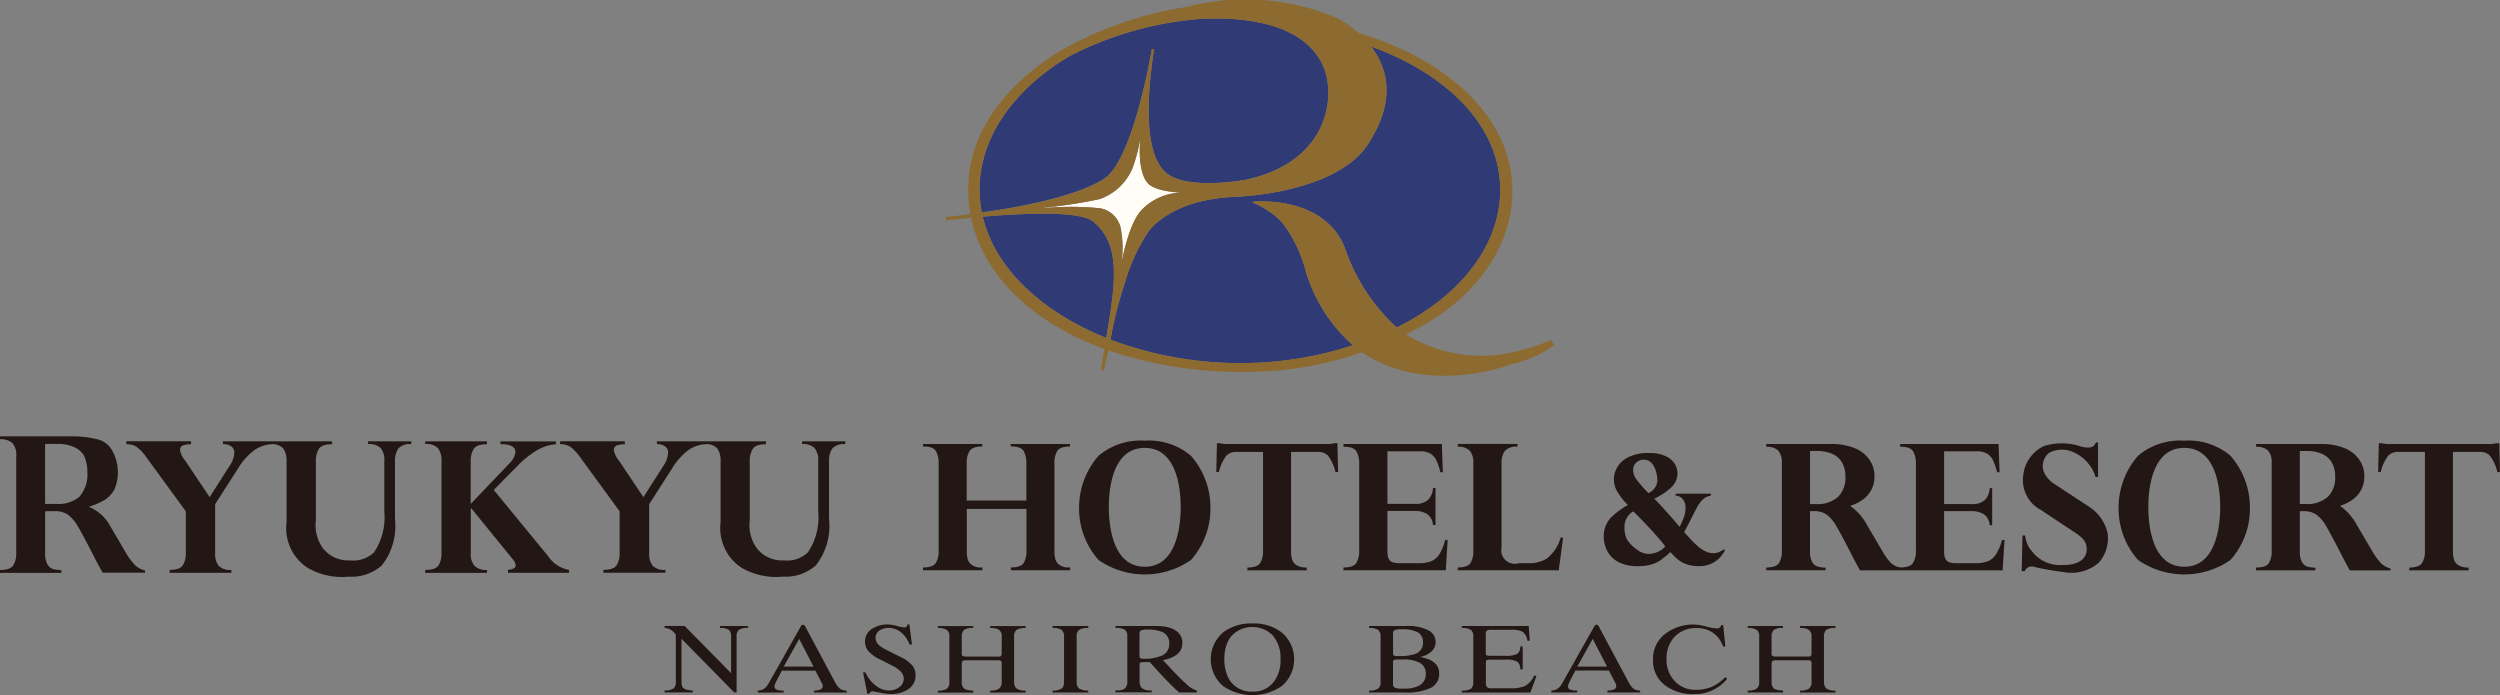 <svg id="logo-landscape" xmlns="http://www.w3.org/2000/svg" width="143.532" height="39.906" viewBox="0 0 143.532 39.906">
  <rect x="0" y="0" width="143.532" height="39.906" fill="#808080" stroke="none"/>
  <path id="パス_108" data-name="パス 108" d="M130.77,120.306a.891.891,0,0,1,.521.113.509.509,0,0,1,.122.41V122.9l-2.666-2.711h-1.153v.114a.852.852,0,0,1,.359.109.869.869,0,0,1,.287.283v2.667a.512.512,0,0,1-.123.41.867.867,0,0,1-.523.12v.113h1.618v-.113a1.313,1.313,0,0,1-.321-.037.554.554,0,0,1-.2-.083q-.125-.08-.125-.41v-2.435l3.029,3.08h.136v-3.179a.515.515,0,0,1,.123-.41.891.891,0,0,1,.53-.113v-.114h-1.609Z" transform="translate(-89.44 -84.252)" fill="#221714"/>
  <path id="パス_109" data-name="パス 109" d="M150.23,123.641a1.077,1.077,0,0,1-.131-.13,1.032,1.032,0,0,1-.133-.2l-1.783-3.332h-.16l-1.845,3.272a1.848,1.848,0,0,1-.15.239.777.777,0,0,1-.156.15.6.6,0,0,1-.361.107v.113h1.48v-.113h-.04a.839.839,0,0,1-.368-.056.2.2,0,0,1-.12-.178l.03-.131.036-.082q.036-.08.042-.091l.316-.605h1.926l.374.718a.336.336,0,0,1,.035.087l.016.087a.22.22,0,0,1-.12.187.912.912,0,0,1-.387.065v.113h1.878v-.113a.592.592,0,0,1-.209-.025A.47.47,0,0,1,150.23,123.641Zm-3.235-1.268.888-1.593.824,1.593Z" transform="translate(-102 -84.1)" fill="#221714"/>
  <path id="パス_110" data-name="パス 110" d="M167.82,121.759l-.781-.392a2.877,2.877,0,0,1-.3-.169,1.067,1.067,0,0,1-.2-.167.538.538,0,0,1-.138-.365.49.49,0,0,1,.247-.434.921.921,0,0,1,.505-.136,1.11,1.11,0,0,1,.7.245,1.649,1.649,0,0,1,.5.712h.136l-.147-1.153h-.123a.15.15,0,0,1-.056.131.148.148,0,0,1-.109.04,2.118,2.118,0,0,1-.434-.086,2.119,2.119,0,0,0-.508-.086,1.637,1.637,0,0,0-.884.231.851.851,0,0,0-.434.757.837.837,0,0,0,.2.552,2.086,2.086,0,0,0,.658.465l.7.357a1.744,1.744,0,0,1,.507.357.579.579,0,0,1,.159.393.592.592,0,0,1-.276.5.942.942,0,0,1-.565.178,1.261,1.261,0,0,1-.768-.278,2,2,0,0,1-.592-.765h-.136l.245,1.231h.116a.2.2,0,0,1,.218-.138l.356.069a3.679,3.679,0,0,0,.637.082,1.816,1.816,0,0,0,.977-.243.934.934,0,0,0,.465-.844.867.867,0,0,0-.2-.565A2.017,2.017,0,0,0,167.82,121.759Z" transform="translate(-116.131 -84.047)" fill="#221714"/>
  <path id="パス_111" data-name="パス 111" d="M183.089,120.309a1.411,1.411,0,0,1,.325.03.531.531,0,0,1,.2.092.46.46,0,0,1,.136.389v.939a.388.388,0,0,1-.036.156.223.223,0,0,1-.14.036h-1.91a.567.567,0,0,1-.165-.036.205.205,0,0,1-.042-.147v-.948a.508.508,0,0,1,.128-.4.867.867,0,0,1,.528-.11V120.2h-2.025v.114a.888.888,0,0,1,.521.113.474.474,0,0,1,.135.4v2.562a.469.469,0,0,1-.135.4.837.837,0,0,1-.521.116v.113h2.025V123.9a1.444,1.444,0,0,1-.323-.033.534.534,0,0,1-.2-.082.488.488,0,0,1-.133-.4v-1.039q0-.183.2-.182h1.916a.3.3,0,0,1,.14.038.234.234,0,0,1,.036.145v1.048a.449.449,0,0,1-.185.42.968.968,0,0,1-.478.087v.113h2.036V123.9a.837.837,0,0,1-.523-.118.5.5,0,0,1-.138-.4V120.82a.493.493,0,0,1,.135-.4.911.911,0,0,1,.526-.106V120.2h-2.036Z" transform="translate(-126.239 -84.255)" fill="#221714"/>
  <path id="パス_112" data-name="パス 112" d="M202.1,120.306a.883.883,0,0,1,.521.113.479.479,0,0,1,.135.4v2.562q0,.309-.135.4a.839.839,0,0,1-.521.116v.113h2.047v-.113a.916.916,0,0,1-.527-.116.472.472,0,0,1-.138-.4v-2.562a.482.482,0,0,1,.131-.4.913.913,0,0,1,.534-.113v-.114H202.1Z" transform="translate(-141.667 -84.252)" fill="#221714"/>
  <path id="パス_113" data-name="パス 113" d="M216.9,122.149q1.113-.214,1.113-.97a.818.818,0,0,0-.4-.739,1.463,1.463,0,0,0-.482-.191,3.3,3.3,0,0,0-.675-.058h-2.284v.114a.979.979,0,0,1,.544.1.449.449,0,0,1,.137.379v2.561a.558.558,0,0,1-.125.423.7.7,0,0,1-.465.12h-.091V124h2.079v-.113H216.2a.784.784,0,0,1-.5-.121.533.533,0,0,1-.141-.422v-.942c0-.058.013-.093.038-.1a.231.231,0,0,1,.136-.038h.41q.283.314.438.483.336.368.41.443.43.449.835.817h1.017v-.113a1.465,1.465,0,0,1-.63-.4Q217.834,123.166,216.9,122.149Zm-1.175-.082q-.174,0-.173-.144V120.7a.344.344,0,0,1,.069-.251.935.935,0,0,1,.378-.054,2.127,2.127,0,0,1,.846.131.68.68,0,0,1,.416.674.711.711,0,0,1-.359.66,2.447,2.447,0,0,1-1.178.21Z" transform="translate(-150.131 -84.25)" fill="#221714"/>
  <path id="パス_114" data-name="パス 114" d="M236.592,120.256a2.586,2.586,0,0,0-1.732-.56,2.658,2.658,0,0,0-1.675.507,2.025,2.025,0,0,0,0,3.095,2.992,2.992,0,0,0,3.349,0,2.017,2.017,0,0,0,.058-3.038Zm-.514,2.8a1.458,1.458,0,0,1-1.218.553,1.489,1.489,0,0,1-1.19-.5,1.661,1.661,0,0,1-.317-.6,2.54,2.54,0,0,1-.109-.757,2.5,2.5,0,0,1,.109-.764,1.667,1.667,0,0,1,.317-.588,1.65,1.65,0,0,1,2.365-.006,1.986,1.986,0,0,1,.436,1.358,2.063,2.063,0,0,1-.394,1.31Z" transform="translate(-162.953 -83.902)" fill="#221714"/>
  <path id="パス_115" data-name="パス 115" d="M265.8,121.963a1.368,1.368,0,0,0,.665-.327.72.72,0,0,0,.227-.53.75.75,0,0,0-.426-.682,2.563,2.563,0,0,0-1.241-.242h-2.153v.114a.889.889,0,0,1,.523.113.477.477,0,0,1,.136.4v2.572a.456.456,0,0,1-.136.392.844.844,0,0,1-.523.116V124h2.036a3.244,3.244,0,0,0,1.506-.266.883.883,0,0,0,.482-.829Q266.9,122.152,265.8,121.963Zm-1.555-1.289c0-.136.026-.219.078-.247a.987.987,0,0,1,.438-.054,1.766,1.766,0,0,1,.925.182.64.64,0,0,1,.281.579.66.66,0,0,1-.478.663,2.725,2.725,0,0,1-.893.111h-.109a.43.43,0,0,1-.2-.03.332.332,0,0,1-.038-.2Zm1.487,2.938a1.734,1.734,0,0,1-.817.164h-.14a.952.952,0,0,1-.438-.058.228.228,0,0,1-.092-.218v-1.2q0-.132.05-.164a.517.517,0,0,1,.233-.032h.251a1.975,1.975,0,0,1,1.021.2.691.691,0,0,1,.327.63.713.713,0,0,1-.4.677Z" transform="translate(-184.269 -84.242)" fill="#221714"/>
  <path id="パス_116" data-name="パス 116" d="M284.31,123.646a2.158,2.158,0,0,1-.853.123h-1.053a.372.372,0,0,1-.262-.066.4.4,0,0,1-.063-.266v-1.131c0-.086.014-.136.042-.151a.3.3,0,0,1,.172-.03h.9a1.286,1.286,0,0,1,.675.113.442.442,0,0,1,.144.176.689.689,0,0,1,.043.267h.138v-1.314h-.138a.641.641,0,0,1-.045.259.41.41,0,0,1-.142.168,1.35,1.35,0,0,1-.675.109h-.9a.329.329,0,0,1-.187-.04c-.022-.012-.033-.06-.033-.145v-1.034q0-.189.069-.234a.552.552,0,0,1,.26-.04h1.135a1.4,1.4,0,0,1,.623.1.7.7,0,0,1,.3.525h.138l-.06-.841h-3.842v.114a.908.908,0,0,1,.532.113.484.484,0,0,1,.127.4v2.572a.5.5,0,0,1-.127.4.987.987,0,0,1-.532.107v.113h3.937l.347-.939-.123-.051a1.232,1.232,0,0,1-.561.629Z" transform="translate(-196.77 -84.252)" fill="#221714"/>
  <path id="パス_117" data-name="パス 117" d="M302.586,123.641a1.034,1.034,0,0,1-.265-.333l-1.783-3.332h-.16l-1.845,3.272a1.852,1.852,0,0,1-.15.239.782.782,0,0,1-.156.149.6.6,0,0,1-.361.107v.113h1.48v-.113h-.04a.837.837,0,0,1-.368-.056.2.2,0,0,1-.12-.178l.03-.131.036-.082c.024-.054.038-.084.042-.092l.316-.605h1.926l.374.718a.346.346,0,0,1,.035.087l.015.087a.22.22,0,0,1-.12.187.911.911,0,0,1-.389.065v.113h1.878v-.113a.594.594,0,0,1-.209-.025.466.466,0,0,1-.169-.078Zm-3.235-1.268.888-1.593.825,1.593Z" transform="translate(-208.797 -84.1)" fill="#221714"/>
  <path id="パス_118" data-name="パス 118" d="M320.727,123.474a2.238,2.238,0,0,1-.9.169,1.6,1.6,0,0,1-1.224-.508,1.762,1.762,0,0,1-.46-1.251,1.8,1.8,0,0,1,.46-1.284,1.652,1.652,0,0,1,1.262-.5,1.625,1.625,0,0,1,.945.269,1.555,1.555,0,0,1,.577.787l.136,0-.127-1.228h-.122a.18.18,0,0,1-.065.131.221.221,0,0,1-.156.06,2.964,2.964,0,0,1-.633-.111,2.989,2.989,0,0,0-.675-.111,2.631,2.631,0,0,0-1.645.508,1.8,1.8,0,0,0-.734,1.509,1.757,1.757,0,0,0,.718,1.491,2.641,2.641,0,0,0,1.631.483,2.755,2.755,0,0,0,.565-.053,2.49,2.49,0,0,0,.5-.167,2.367,2.367,0,0,0,.844-.656l-.109-.1A2.384,2.384,0,0,1,320.727,123.474Z" transform="translate(-222.462 -84.039)" fill="#221714"/>
  <path id="パス_119" data-name="パス 119" d="M340.083,120.411a.912.912,0,0,1,.527-.106v-.114h-2.037v.114a1.413,1.413,0,0,1,.325.03.53.53,0,0,1,.2.092.46.46,0,0,1,.136.389v.939a.381.381,0,0,1-.036.156.222.222,0,0,1-.14.036h-1.91a.562.562,0,0,1-.164-.036.2.2,0,0,1-.042-.147v-.948a.508.508,0,0,1,.128-.4.867.867,0,0,1,.529-.11v-.114h-2.025v.114a.888.888,0,0,1,.521.113.475.475,0,0,1,.135.4v2.562a.47.47,0,0,1-.135.4.837.837,0,0,1-.521.116v.113H337.6v-.113a1.444,1.444,0,0,1-.323-.033.534.534,0,0,1-.2-.082.488.488,0,0,1-.134-.4v-1.039q0-.183.2-.182h1.916a.3.3,0,0,1,.14.038.232.232,0,0,1,.036.145v1.048a.45.45,0,0,1-.184.42.969.969,0,0,1-.478.087v.113h2.037v-.113a.837.837,0,0,1-.523-.118.5.5,0,0,1-.138-.4v-2.562a.493.493,0,0,1,.135-.405Z" transform="translate(-235.23 -84.252)" fill="#221714"/>
  <path id="パス_120" data-name="パス 120" d="M7.659,91.068a3.583,3.583,0,0,1-.426-.595l-.9-1.533A2.473,2.473,0,0,0,5.1,87.823a4.162,4.162,0,0,0,.945-.413,1.7,1.7,0,0,0,.525-.589,2.315,2.315,0,0,0,.195-.964,2.542,2.542,0,0,0-.314-1.245,1.32,1.32,0,0,0-.777-.641A5.809,5.809,0,0,0,4.2,83.78H0v.166a.971.971,0,0,1,.713.223,1.024,1.024,0,0,1,.22.748v5.56a1.305,1.305,0,0,1-.169.707q-.169.266-.764.267v.166H3.523v-.156a1.857,1.857,0,0,1-.492-.069.576.576,0,0,1-.312-.272,1.274,1.274,0,0,1-.128-.644v-2.4h.553a1.286,1.286,0,0,1,.751.2,2.142,2.142,0,0,1,.572.667q.277.461.882,1.645.19.38.543,1.02H8.325v-.132A1.212,1.212,0,0,1,8,91.355a1.169,1.169,0,0,1-.343-.286ZM4.573,87.236a1.864,1.864,0,0,1-1.328.423H2.59V84.216h.722a2.2,2.2,0,0,1,.94.179,1.213,1.213,0,0,1,.574.5,2.294,2.294,0,0,1,.192.977,1.959,1.959,0,0,1-.446,1.361Z" transform="translate(0 -58.728)" fill="#221714"/>
  <path id="パス_121" data-name="パス 121" d="M88.687,91.324,85.571,87.53l1.364-1.387a5.489,5.489,0,0,1,1.022-.835,2.5,2.5,0,0,1,1.182-.4v-.166H85.955V84.9q.861,0,.861.451a1.114,1.114,0,0,1-.333.641L84.248,88.33V85.882a1.3,1.3,0,0,1,.172-.71q.172-.269.761-.269v-.166H81.634v.156a.921.921,0,0,1,.736.239,1.17,1.17,0,0,1,.2.751v5.265a1.305,1.305,0,0,1-.169.707q-.169.266-.764.267v.166h3.548v-.166a.972.972,0,0,1-.71-.223,1.039,1.039,0,0,1-.223-.751V88.582h.03l2.338,2.875a.713.713,0,0,1,.209.382.206.206,0,0,1-.128.2,1.025,1.025,0,0,1-.313.08v.166h3.506v-.166A1.849,1.849,0,0,1,88.687,91.324Z" transform="translate(-57.223 -59.399)" fill="#221714"/>
  <path id="パス_122" data-name="パス 122" d="M182.245,85.389h.049q.551,0,.7.278a1.417,1.417,0,0,1,.148.672v2.156h-3.425V86.339a1.258,1.258,0,0,1,.167-.691q.167-.258.728-.258v-.143h-3.405v.143h.049q.546,0,.7.276a1.394,1.394,0,0,1,.15.674V91.4a1.253,1.253,0,0,1-.162.679q-.163.256-.734.256v.16h3.407v-.16h-.049a.891.891,0,0,1-.571-.153.626.626,0,0,1-.231-.347,1.961,1.961,0,0,1-.044-.436V88.976h3.425V91.4a1.27,1.27,0,0,1-.16.679q-.16.256-.736.256v.16h3.405v-.16H185.6a.88.88,0,0,1-.571-.155.641.641,0,0,1-.231-.349,1.939,1.939,0,0,1-.044-.431V86.339a1.291,1.291,0,0,1,.162-.688q.162-.261.733-.261v-.143h-3.407Z" transform="translate(-124.216 -59.756)" fill="#221714"/>
  <path id="パス_123" data-name="パス 123" d="M285,91.826a1.9,1.9,0,0,1-.964.261h-.64a.777.777,0,0,1-.984-.915v-4.83a1.19,1.19,0,0,1,.175-.688.856.856,0,0,1,.741-.254v-.16H279.9v.16a.88.88,0,0,1,.691.234,1.049,1.049,0,0,1,.2.706v5.054a1.238,1.238,0,0,1-.165.682q-.165.253-.731.254v.16h5.8l.251-1.875h-.143A2.277,2.277,0,0,1,285,91.826Z" transform="translate(-196.203 -59.751)" fill="#221714"/>
  <path id="パス_124" data-name="パス 124" d="M314.489,92.675a.805.805,0,0,1-.32.056,1,1,0,0,1-.438-.108,2,2,0,0,1-.421-.276,5.171,5.171,0,0,1-.432-.419l-.371-.406q.074-.143.166-.313t.188-.361q.341-.678.46-.879a1.467,1.467,0,0,1,.3-.356.739.739,0,0,1,.419-.181v-.12h-2.017v.12a.538.538,0,0,1,.4.19.725.725,0,0,1,.162.5,1.6,1.6,0,0,1-.084.525,4.549,4.549,0,0,1-.253.572q-.285-.345-.74-.853t-.719-.766a3.533,3.533,0,0,0,.993-.663,1.1,1.1,0,0,0,.345-.788,1.153,1.153,0,0,0-.125-.486,1.129,1.129,0,0,0-.494-.473,2.066,2.066,0,0,0-1.008-.208,2.482,2.482,0,0,0-1.254.266,1.447,1.447,0,0,0-.611.609,1.353,1.353,0,0,0,.08,1.408,3.393,3.393,0,0,0,.564.7,4.421,4.421,0,0,0-.978.73,1.528,1.528,0,0,0-.408,1.127,1.83,1.83,0,0,0,.074.473,1.541,1.541,0,0,0,.872.993,2.337,2.337,0,0,0,1.006.188,2.75,2.75,0,0,0,.768-.093,1.859,1.859,0,0,0,.544-.253,5.656,5.656,0,0,0,.561-.466,4.055,4.055,0,0,0,.427.425,1.656,1.656,0,0,0,.5.276,2.087,2.087,0,0,0,.718.11,1.608,1.608,0,0,0,.9-.248,1.706,1.706,0,0,0,.589-.663l-.069-.052A1.807,1.807,0,0,1,314.489,92.675Zm-4.728-5.147a.606.606,0,0,1,.419-.164.585.585,0,0,1,.508.253,1.383,1.383,0,0,1,.231.529,2.385,2.385,0,0,1,.054.4.845.845,0,0,1-.518.734,8.177,8.177,0,0,1-.684-.781.919.919,0,0,1-.192-.54A.55.55,0,0,1,309.761,87.528Zm.73,5.242a1.109,1.109,0,0,1-.718-.267,1.9,1.9,0,0,1-.57-.6,1.679,1.679,0,0,1-.12-.739,1.012,1.012,0,0,1,.505-.833q.414.4.972,1t.867,1.01A1.311,1.311,0,0,1,310.491,92.77Z" transform="translate(-215.816 -60.971)" fill="#221714"/>
  <path id="パス_125" data-name="パス 125" d="M263.463,91.567a1.019,1.019,0,0,1-.467.406,1.921,1.921,0,0,1-.731.118H261.4c-.623,0-.927,0-.927-.7v-2.3h1.58a1.352,1.352,0,0,1,.679.162.833.833,0,0,1,.359.645h.143V87.767h-.143a1.044,1.044,0,0,1-.278.684,1.061,1.061,0,0,1-.76.231h-1.58V85.666h1.875a1.127,1.127,0,0,1,.606.14.912.912,0,0,1,.342.406,3.614,3.614,0,0,1,.219.658h.143l-.06-1.624h-5.646v.16H258q.551,0,.7.276a1.376,1.376,0,0,1,.153.674V91.4a1.229,1.229,0,0,1-.167.677q-.167.259-.738.259v.16h5.877l.108-1.742h-.143A3.083,3.083,0,0,1,263.463,91.567Z" transform="translate(-180.818 -59.755)" fill="#221714"/>
  <path id="パス_126" data-name="パス 126" d="M352.328,91.567a1.017,1.017,0,0,1-.467.406,1.92,1.92,0,0,1-.731.118h-.864c-.623,0-.927,0-.927-.7V89.1h1.58a1.351,1.351,0,0,1,.679.162.833.833,0,0,1,.359.645h.143V87.779h-.143a1.047,1.047,0,0,1-.278.684,1.062,1.062,0,0,1-.76.231h-1.58V85.666h1.876a1.127,1.127,0,0,1,.605.14.912.912,0,0,1,.342.406,3.616,3.616,0,0,1,.219.658h.143l-.06-1.624h-5.645v.16h.049q.551,0,.7.276a1.376,1.376,0,0,1,.153.674V91.4a1.226,1.226,0,0,1-.168.677c-.109.168-.347.254-.712.258a1.107,1.107,0,0,1-.307-.09,1.02,1.02,0,0,1-.329-.259,3.689,3.689,0,0,1-.408-.588l-.867-1.471a3.264,3.264,0,0,0-.984-1.132,2.5,2.5,0,0,0,.706-.34,1.6,1.6,0,0,0,.691-1.353,1.652,1.652,0,0,0-.3-.969,1.886,1.886,0,0,0-.856-.655,3.405,3.405,0,0,0-1.3-.231h-3.759v.16a.932.932,0,0,1,.684.214,1.029,1.029,0,0,1,.212.736V91.4a1.253,1.253,0,0,1-.162.679q-.162.256-.733.256v.16h3.406v-.15a1.775,1.775,0,0,1-.472-.066.555.555,0,0,1-.3-.261,1.225,1.225,0,0,1-.123-.618V89.1h.231a1.235,1.235,0,0,1,.721.2,2.055,2.055,0,0,1,.549.64q.266.443.846,1.579.182.365.522.98H352.7l.108-1.742h-.143A3.083,3.083,0,0,1,352.328,91.567Zm-9.082-3.278a1.788,1.788,0,0,1-1.274.406h-.329V85.649h.394a2.121,2.121,0,0,1,.9.172,1.2,1.2,0,0,1,.551.5,1.608,1.608,0,0,1,.185.8A1.535,1.535,0,0,1,343.246,88.289Z" transform="translate(-237.723 -59.755)" fill="#221714"/>
  <path id="パス_127" data-name="パス 127" d="M440.246,91.982a3.666,3.666,0,0,1-.408-.588l-.867-1.471a3.257,3.257,0,0,0-.984-1.132,2.5,2.5,0,0,0,.706-.34,1.6,1.6,0,0,0,.691-1.353,1.651,1.651,0,0,0-.3-.969,1.887,1.887,0,0,0-.856-.655,3.409,3.409,0,0,0-1.3-.231h-3.759v.16a.932.932,0,0,1,.684.214,1.031,1.031,0,0,1,.211.736V91.4a1.254,1.254,0,0,1-.162.679q-.162.256-.733.256v.16h3.406v-.15a1.775,1.775,0,0,1-.472-.066.554.554,0,0,1-.3-.261,1.221,1.221,0,0,1-.123-.618V89.1h.231a1.236,1.236,0,0,1,.721.2,2.056,2.056,0,0,1,.549.64q.266.443.847,1.579.182.365.521.98h2.337v-.11a1.17,1.17,0,0,1-.31-.124A1.121,1.121,0,0,1,440.246,91.982Zm-2.962-3.7a1.789,1.789,0,0,1-1.275.406h-.329V85.646h.394a2.123,2.123,0,0,1,.9.172,1.2,1.2,0,0,1,.551.5,1.6,1.6,0,0,1,.184.8,1.534,1.534,0,0,1-.429,1.169Z" transform="translate(-303.641 -59.752)" fill="#221714"/>
  <path id="パス_128" data-name="パス 128" d="M392.039,88.621l-2.075-1.363c-.981-.783-.442-1.536-.2-1.719a1.585,1.585,0,0,1,1.418-.03,2.334,2.334,0,0,1,1.252,1.421l.14-.014V84.939h-.121c-.1.15-.113.4-.82.251a3.429,3.429,0,0,0-2.156-.044,2.093,2.093,0,0,0-1.2,1.686,1.933,1.933,0,0,0,1.014,1.985s1.189.792,1.7,1.127.939.576.932,1.136-.5.917-1.405.9a2.032,2.032,0,0,1-1.736-.783,1.555,1.555,0,0,1-.391-.914h-.157l-.045,2.047h.174a.429.429,0,0,1,.558-.237,15.772,15.772,0,0,0,1.629.283,2.416,2.416,0,0,0,2.053-.518,2.106,2.106,0,0,0,.514-1.729A2.454,2.454,0,0,0,392.039,88.621Z" transform="translate(-272.118 -59.54)" fill="#221714"/>
  <path id="パス_129" data-name="パス 129" d="M463.563,85.089h-.143a2.076,2.076,0,0,1-.581.046h-5.469a2.077,2.077,0,0,1-.581-.046h-.143l-.039,1.66h.152a2.376,2.376,0,0,1,.423-.937.754.754,0,0,1,.561-.219h1.549v5.7a1.226,1.226,0,0,1-.167.679q-.168.256-.733.256v.16h3.41v-.16a1.077,1.077,0,0,1-.576-.126.6.6,0,0,1-.261-.325,1.608,1.608,0,0,1-.064-.485v-5.7h1.564a.755.755,0,0,1,.561.219,2.376,2.376,0,0,1,.423.937h.152Z" transform="translate(-320.071 -59.645)" fill="#221714"/>
  <path id="パス_130" data-name="パス 130" d="M240.338,85.089a2.076,2.076,0,0,1-.581.046h-5.469a2.076,2.076,0,0,1-.581-.046h-.143l-.039,1.66h.152a2.376,2.376,0,0,1,.423-.937.755.755,0,0,1,.561-.219h1.549v5.7a1.224,1.224,0,0,1-.167.679q-.167.256-.733.256v.16h3.41v-.16a1.079,1.079,0,0,1-.576-.126.6.6,0,0,1-.261-.325,1.6,1.6,0,0,1-.064-.485v-5.7h1.563a.754.754,0,0,1,.561.219,2.376,2.376,0,0,1,.423.937h.153l-.039-1.66Z" transform="translate(-163.695 -59.645)" fill="#221714"/>
  <path id="パス_131" data-name="パス 131" d="M210.953,84.609a3.735,3.735,0,0,0-2.653.867,4.509,4.509,0,0,0-1.117,2.945A4.445,4.445,0,0,0,208.3,91.46a4.659,4.659,0,0,0,5.306,0,4.441,4.441,0,0,0,1.118-3.038,4.511,4.511,0,0,0-1.118-2.945A3.736,3.736,0,0,0,210.953,84.609Zm0,7.238c-1.794,0-2.063-2.234-2.063-3.424s.269-3.4,2.063-3.4,2.063,2.213,2.063,3.4S212.745,91.847,210.953,91.847Z" transform="translate(-145.229 -59.309)" fill="#221714"/>
  <path id="パス_132" data-name="パス 132" d="M410.538,84.609a3.736,3.736,0,0,0-2.654.867,4.511,4.511,0,0,0-1.117,2.945,4.444,4.444,0,0,0,1.117,3.038,4.66,4.66,0,0,0,5.307,0,4.443,4.443,0,0,0,1.117-3.038,4.513,4.513,0,0,0-1.117-2.945A3.736,3.736,0,0,0,410.538,84.609Zm0,7.238c-1.794,0-2.063-2.234-2.063-3.424s.269-3.4,2.063-3.4,2.063,2.213,2.063,3.4S412.331,91.847,410.538,91.847Z" transform="translate(-285.133 -59.309)" fill="#221714"/>
  <path id="パス_133" data-name="パス 133" d="M38.133,84.893a.96.96,0,0,1,.718.225,1.092,1.092,0,0,1,.215.764v2.889a3.6,3.6,0,0,1-.591,2.34,1.72,1.72,0,0,1-1.38.461,1.839,1.839,0,0,1-1.548-.688,2.242,2.242,0,0,1-.411-1.6h0V85.882a1.288,1.288,0,0,1,.174-.713q.175-.266.759-.266v-.166H29.805V84.9a.727.727,0,0,1,.505.15.442.442,0,0,1,.147.322,1.485,1.485,0,0,1-.292.8l-1.128,1.77-1.405-2.1a1.259,1.259,0,0,1-.292-.594.262.262,0,0,1,.169-.277,1.555,1.555,0,0,1,.461-.072v-.166H24.254V84.9a1.087,1.087,0,0,1,.571.141,2.56,2.56,0,0,1,.6.639l2.245,3.077v2.388a1.275,1.275,0,0,1-.174.71q-.174.264-.759.264v.166h3.547v-.166a.928.928,0,0,1-.731-.236,1.116,1.116,0,0,1-.2-.738v-2.8l1.394-2.175a3.541,3.541,0,0,1,.892-.951,1.918,1.918,0,0,1,.967-.318h0a.832.832,0,0,1,.655.246,1.179,1.179,0,0,1,.192.731v3.512h0a2.72,2.72,0,0,0,1.184,2.594,3.949,3.949,0,0,0,2.4.522,2.607,2.607,0,0,0,1.884-.644,3.656,3.656,0,0,0,.758-2.656h0V85.882a1.267,1.267,0,0,1,.177-.718.867.867,0,0,1,.756-.261v-.166H38.132Z" transform="translate(-17.001 -59.399)" fill="#221714"/>
  <path id="パス_134" data-name="パス 134" d="M121.442,84.893a.96.96,0,0,1,.718.225,1.09,1.09,0,0,1,.215.764v2.889a3.6,3.6,0,0,1-.592,2.34,1.72,1.72,0,0,1-1.38.461,1.839,1.839,0,0,1-1.548-.688,2.242,2.242,0,0,1-.411-1.6h0V85.882a1.286,1.286,0,0,1,.174-.713q.174-.266.758-.266v-.166h-6.264V84.9a.726.726,0,0,1,.5.15.443.443,0,0,1,.146.323,1.487,1.487,0,0,1-.292.8l-1.128,1.77-1.405-2.1a1.256,1.256,0,0,1-.292-.594.262.262,0,0,1,.169-.277,1.555,1.555,0,0,1,.461-.072v-.166h-3.715V84.9a1.087,1.087,0,0,1,.571.141,2.559,2.559,0,0,1,.6.638l2.246,3.076v2.388a1.275,1.275,0,0,1-.174.71q-.175.264-.759.264v.166H113.6v-.166a.927.927,0,0,1-.73-.236,1.116,1.116,0,0,1-.2-.738v-2.8l1.394-2.175a3.546,3.546,0,0,1,.892-.951,1.917,1.917,0,0,1,.966-.318h0a.833.833,0,0,1,.655.246,1.181,1.181,0,0,1,.192.731v3.512h0a2.72,2.72,0,0,0,1.184,2.594,3.948,3.948,0,0,0,2.4.522,2.607,2.607,0,0,0,1.884-.644,3.656,3.656,0,0,0,.758-2.656h0V85.882a1.267,1.267,0,0,1,.177-.718.867.867,0,0,1,.756-.261v-.166h-2.476Z" transform="translate(-75.398 -59.399)" fill="#221714"/>
  <path id="パス_135" data-name="パス 135" d="M204.786,34.051s.394-2.638,1.261-3.5a3.248,3.248,0,0,1,2.143-.957l-.005-.011c-.214-.012-1.488-.09-1.851-.582,0,0-.579-.565-.389-2.566h0a9.894,9.894,0,0,1-.389,1.568,3.157,3.157,0,0,1-1.964,1.961,28.664,28.664,0,0,1-3.2.491l.008.025a16.567,16.567,0,0,1,3.232.008,1.48,1.48,0,0,1,1.174,1.1,5.883,5.883,0,0,1-.026,2.462Z" transform="translate(-140.466 -18.532)" fill="#fffdf6"/>
  <path id="パス_136" data-name="パス 136" d="M198.885,12.49c1.3.946,4.556.318,4.556.318,4.067-.921,4.925-3.813,4.607-5.719-.227-1.361-1.525-3.783-7.308-3.5a19.663,19.663,0,0,0-7.5,2.141c-3.232,1.924-5.24,4.749-5.15,7.856a6.729,6.729,0,0,0,.127,1.114c6.175-.871,7.278-2.145,7.278-2.145,1.256-1.281,2.115-5.19,2.487-7.245l.117.02C198.008,6.079,197.115,11.2,198.885,12.49Z" transform="translate(-131.847 -2.503)" fill="#303a74"/>
  <path id="パス_137" data-name="パス 137" d="M226.666,20.487a10.933,10.933,0,0,0,2.982,4.573c3.533-1.752,5.873-4.592,5.937-7.768.074-3.734-3.008-6.765-7.409-8.367.923,1.212,1.492,3.1-.218,5.663-1.875,2.8-7.544,2.968-7.544,2.968-3.857.132-5.065,2.055-5.065,2.055a10.613,10.613,0,0,0-1.267,2.737,24.791,24.791,0,0,0-.873,3.407A21.1,21.1,0,0,0,221,27.1a20.38,20.38,0,0,0,6.13-1.022,9.133,9.133,0,0,1-2.731-4.339,7.736,7.736,0,0,0-1.331-2.706,4.736,4.736,0,0,0-1.707-1.149l.049-.048S225.46,17.425,226.666,20.487Z" transform="translate(-149.455 -6.256)" fill="#303a74"/>
  <path id="パス_138" data-name="パス 138" d="M195.781,48.159c.563-3.3.824-5.366-.739-6.676-.764-.64-4.037-.486-6.351-.288C189.4,44.18,192.1,46.682,195.781,48.159Z" transform="translate(-132.268 -28.756)" fill="#303a74"/>
  <path id="パス_139" data-name="パス 139" d="M216.3,19.523a11.749,11.749,0,0,1-2.525.773,8.262,8.262,0,0,1-5.8-1.1c3.7-1.723,6.113-4.811,6.113-8.236,0-4.159-3.663-7.523-8.837-9.072a6.111,6.111,0,0,0-1.178-.83,13.433,13.433,0,0,0-8.685-.664,21.611,21.611,0,0,0-7.045,2.4c-3.393,2.021-5.5,4.828-5.5,8.091a7.849,7.849,0,0,0,.127,1.409q-.676.087-1.428.167l.042.191c.294-.033.8-.09,1.426-.15.692,3.279,3.482,6.01,7.651,7.535-.066.382-.134.779-.2,1.193l.191.031c.115-.677.168-.811.241-1.142a23.566,23.566,0,0,0,7.779,1.23,20,20,0,0,0,6.788-1.126c3.723,2.574,8.62.682,8.62.682A6.75,6.75,0,0,0,216.5,19.8Zm-32.8-8.434c-.09-3.107,1.919-5.933,5.151-7.857a19.663,19.663,0,0,1,7.5-2.141c5.781-.288,7.081,2.134,7.308,3.5.318,1.906-.54,4.8-4.607,5.719,0,0-3.253.628-4.556-.318-1.77-1.286-.877-6.411-.783-7.154l-.117-.02c-.372,2.054-1.232,5.964-2.487,7.245,0,0-1.1,1.274-7.278,2.145a6.726,6.726,0,0,1-.127-1.114Zm8.09,1.971a1.48,1.48,0,0,0-1.175-1.1,16.564,16.564,0,0,0-3.232-.008l-.008-.025a28.665,28.665,0,0,0,3.2-.491,3.156,3.156,0,0,0,1.964-1.961,9.931,9.931,0,0,0,.389-1.568h0c-.191,2,.389,2.566.389,2.566.363.49,1.637.57,1.851.582l.005.011a3.241,3.241,0,0,0-2.143.957c-.867.862-1.262,3.5-1.262,3.5h-.01a5.882,5.882,0,0,0,.025-2.462Zm-.824,6.344c-3.684-1.478-6.386-3.98-7.089-6.964,2.312-.2,5.587-.352,6.351.288C191.6,14.037,191.335,16.1,190.771,19.4Zm13.7-5.173c-1.206-3.061-5.256-2.655-5.256-2.655l-.049.048a4.736,4.736,0,0,1,1.707,1.149,7.737,7.737,0,0,1,1.331,2.706,9.131,9.131,0,0,0,2.731,4.339,20.38,20.38,0,0,1-6.13,1.022,21.1,21.1,0,0,1-7.789-1.341,24.79,24.79,0,0,1,.873-3.407,10.613,10.613,0,0,1,1.267-2.737s1.206-1.923,5.065-2.055c0,0,5.67-.172,7.544-2.968,1.709-2.564,1.14-4.451.218-5.663,4.4,1.6,7.483,4.633,7.409,8.367-.063,3.175-2.4,6.015-5.937,7.768a10.923,10.923,0,0,1-2.983-4.572Z" transform="translate(-127.258 0)" fill="#8d6a30"/>
</svg>
